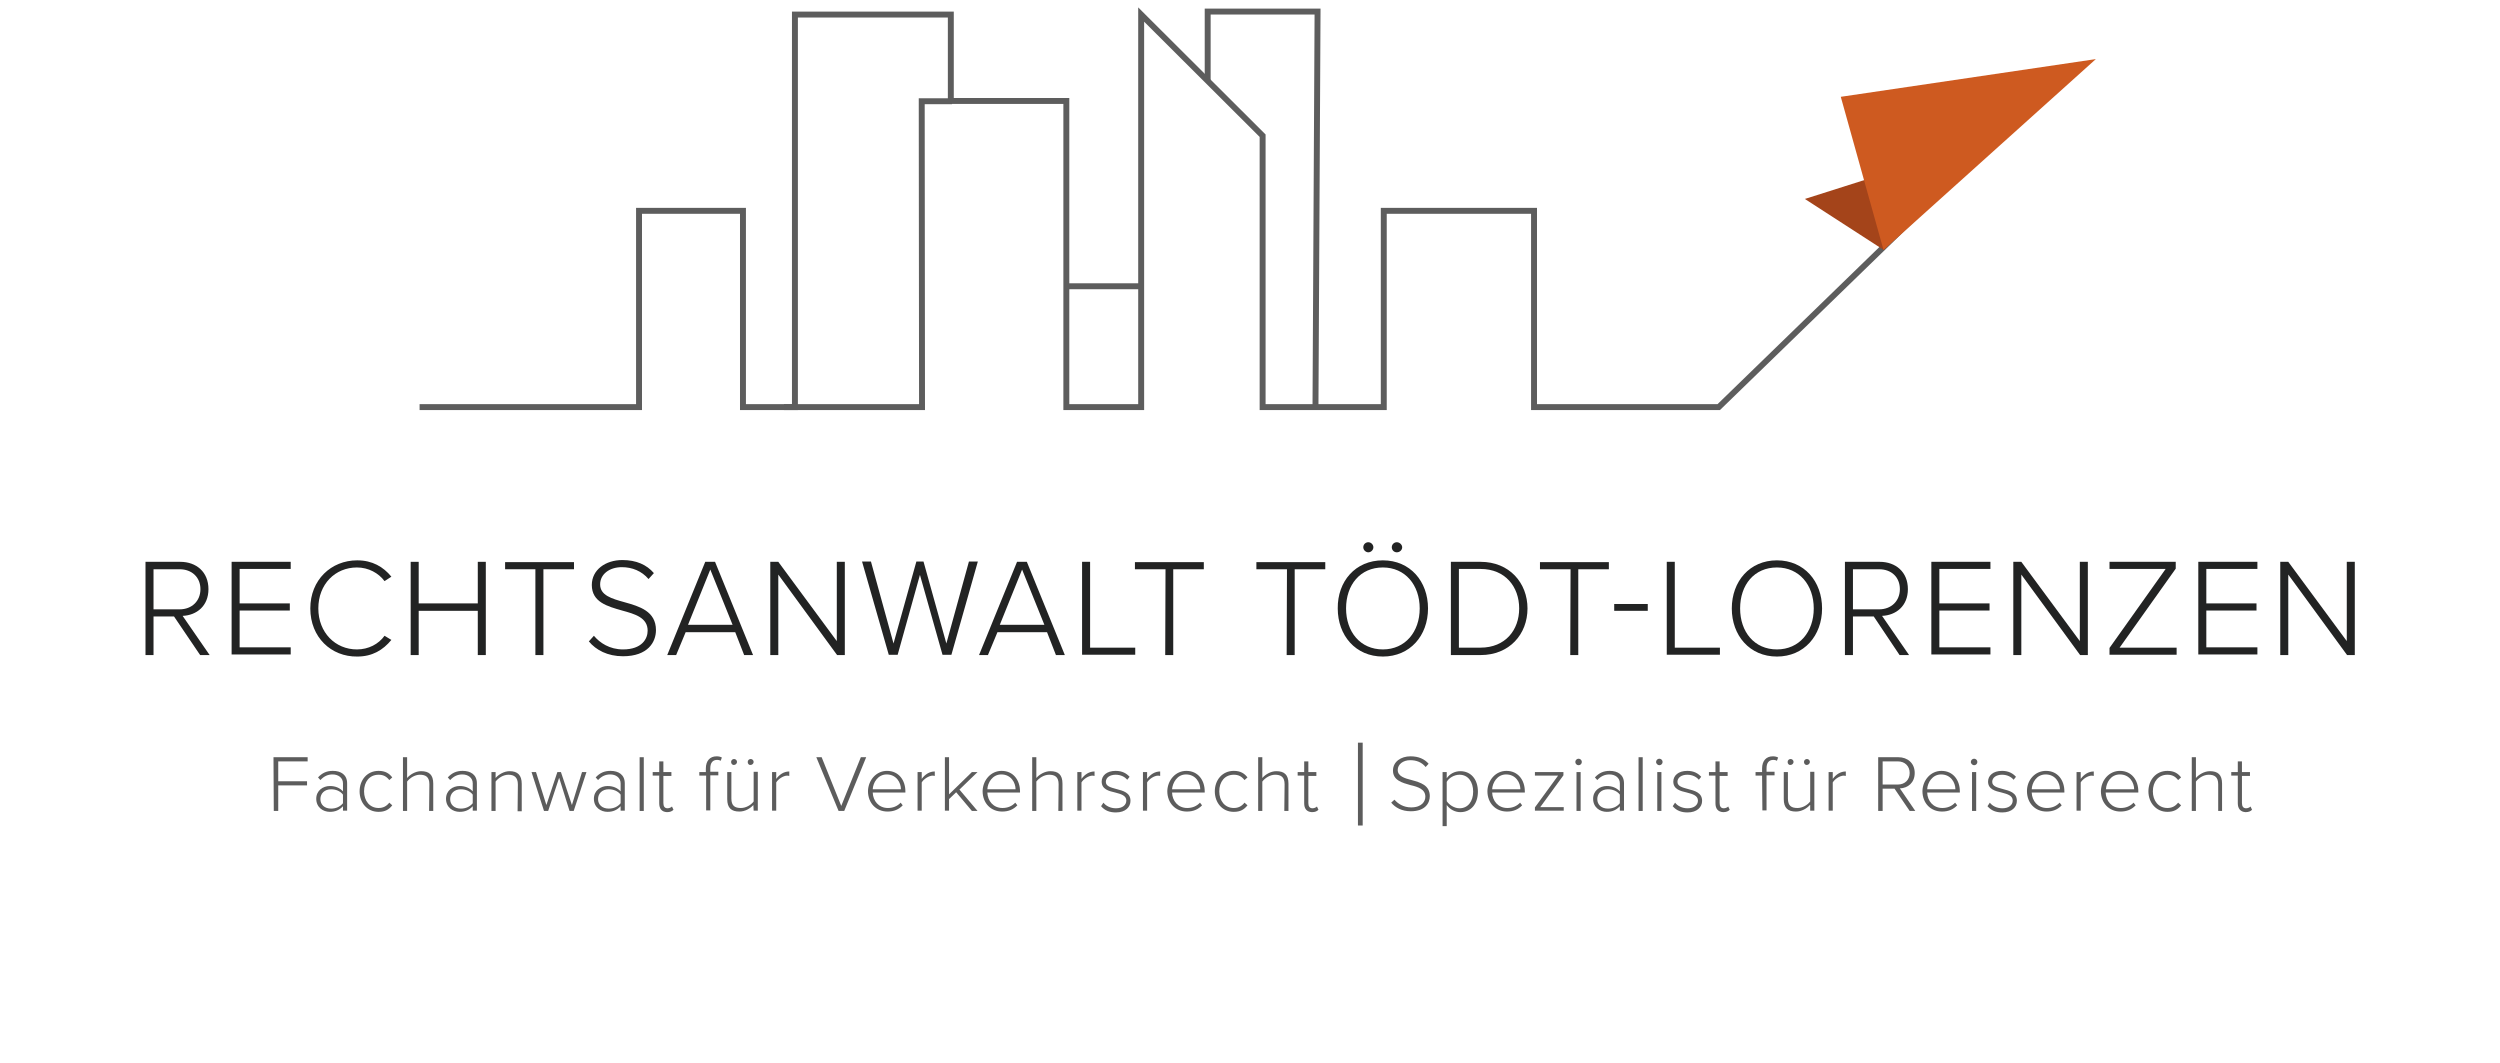 <?xml version="1.0" encoding="utf-8"?>
<!-- Generator: Adobe Illustrator 28.0.0, SVG Export Plug-In . SVG Version: 6.00 Build 0)  -->
<svg version="1.1" id="Ebene_1" xmlns="http://www.w3.org/2000/svg" xmlns:xlink="http://www.w3.org/1999/xlink" x="0px" y="0px"
	 viewBox="0 0 841.9 358" style="enable-background:new 0 0 841.9 358;" xml:space="preserve">
<style type="text/css">
	.st0{fill:#FFFFFF;}
	.st1{fill:none;stroke:#5D5D5D;stroke-width:2;stroke-miterlimit:10;}
	.st2{fill:#222323;}
	.st3{fill:#A4441A;}
	.st4{fill:#CE5A20;}
	.st5{fill:#5C5C5C;}
</style>
<rect class="st0" width="841.9" height="358"/>
<polyline class="st1" points="141.3,137.1 215.2,137.1 215.2,71 250.2,71 250.2,137.1 267.7,137.1 267.7,4.9 320.2,4.9 320.2,34 
	359.1,34 359.1,137.1 384.3,137.1 384.3,4.9 425.2,45.7 425.2,137.1 466,137.1 466,71 516.6,71 516.6,137.1 578.8,137.1 643.9,73.9 
	"/>
<polyline class="st1" points="443,137.1 443.7,3.9 406.7,3.9 406.7,27.2 "/>
<line class="st1" x1="359.1" y1="96.4" x2="384.3" y2="96.4"/>
<polyline class="st1" points="320.6,34.1 310.4,34.1 310.5,137.1 264,137.1 "/>
<g>
	<path class="st2" d="M58.6,207.6h-6.9v13H49v-31.4h11.7c5.4,0,9.5,3.4,9.5,9.2c0,5.7-4,8.8-8.7,9l9.1,13.2h-3.2L58.6,207.6z
		 M60.5,191.7h-8.8v13.5h8.8c4.1,0,7-2.8,7-6.8S64.6,191.7,60.5,191.7z"/>
	<path class="st2" d="M78,189.2h19.9v2.4H80.7v11.6h16.9v2.4H80.7V218h17.2v2.4H78V189.2z"/>
	<path class="st2" d="M104.5,204.9c0-9.6,7-16.2,15.8-16.2c5.1,0,8.8,2.2,11.5,5.5l-2.3,1.5c-2-2.7-5.4-4.6-9.3-4.6
		c-7.3,0-13,5.6-13,13.8c0,8.1,5.7,13.8,13,13.8c3.9,0,7.3-1.8,9.3-4.6l2.3,1.4c-2.8,3.4-6.4,5.6-11.5,5.6
		C111.5,221.2,104.5,214.6,104.5,204.9z"/>
	<path class="st2" d="M160.9,205.7H141v14.9h-2.7v-31.4h2.7v14h19.9v-14h2.7v31.4h-2.7V205.7z"/>
	<path class="st2" d="M180.4,191.7h-10.3v-2.4h23.2v2.4H183v28.9h-2.7v-28.9H180.4z"/>
	<path class="st2" d="M200,214.1c2,2.4,5.3,4.6,9.8,4.6c6.4,0,8.3-3.6,8.3-6.3c0-4.4-4.2-5.6-8.6-6.8c-4.9-1.4-10.2-2.8-10.2-8.6
		c0-5.1,4.6-8.4,10.3-8.4c4.7,0,8.2,1.6,10.6,4.4l-1.8,2c-2.3-2.7-5.5-4-9-4c-4.2,0-7.3,2.4-7.3,5.8c0,3.7,3.9,4.8,8.2,6
		c5,1.4,10.6,3,10.6,9.4c0,4-2.7,8.8-11.1,8.8c-5.2,0-9.1-2.1-11.5-5L200,214.1z"/>
	<path class="st2" d="M247.6,212.9h-16.7l-3.2,7.7h-3l12.8-31.4h3.3l12.8,31.4h-3L247.6,212.9z M231.7,210.4h15l-7.5-18.6
		L231.7,210.4z"/>
	<path class="st2" d="M262.1,193.5v27.1h-2.7v-31.4h2.7l19.7,26.7v-26.7h2.7v31.4h-2.6L262.1,193.5z"/>
	<path class="st2" d="M309.8,193.6l-7.5,26.9h-3l-9-31.4h3l7.6,27.6l7.7-27.6h2.4l7.7,27.6l7.6-27.6h3l-8.9,31.4h-3L309.8,193.6z"/>
	<path class="st2" d="M352.6,212.9h-16.7l-3.2,7.7h-3l12.8-31.4h3.3l12.8,31.4h-3L352.6,212.9z M336.7,210.4h15l-7.5-18.6
		L336.7,210.4z"/>
	<path class="st2" d="M364.4,189.2h2.7v28.9h15.2v2.4h-17.9L364.4,189.2L364.4,189.2z"/>
	<path class="st2" d="M392.5,191.7h-10.3v-2.4h23.2v2.4h-10.3v28.9h-2.7L392.5,191.7L392.5,191.7z"/>
	<path class="st2" d="M433.4,191.7h-10.3v-2.4h23.2v2.4H436v28.9h-2.7L433.4,191.7L433.4,191.7z"/>
	<path class="st2" d="M465.7,188.7c9.2,0,15.2,7.1,15.2,16.2c0,9.2-6.1,16.2-15.2,16.2c-9.2,0-15.2-7.1-15.2-16.2
		C450.4,195.8,456.4,188.7,465.7,188.7z M465.7,191.1c-7.6,0-12.4,5.8-12.4,13.8c0,7.9,4.8,13.8,12.4,13.8c7.5,0,12.4-5.9,12.4-13.8
		S473.2,191.1,465.7,191.1z M459.1,184.3c0-1,0.8-1.7,1.7-1.7s1.7,0.8,1.7,1.7c0,0.9-0.8,1.7-1.7,1.7S459.1,185.2,459.1,184.3z
		 M468.7,184.3c0-1,0.8-1.7,1.7-1.7s1.8,0.8,1.8,1.7c0,0.9-0.8,1.7-1.8,1.7S468.7,185.2,468.7,184.3z"/>
	<path class="st2" d="M488.6,189.2h10c9.7,0,15.8,7.1,15.8,15.7c0,8.7-6.1,15.7-15.8,15.7h-10L488.6,189.2L488.6,189.2z
		 M498.6,218.1c8.3,0,13-5.9,13-13.2s-4.7-13.3-13-13.3h-7.3v26.5H498.6z"/>
	<path class="st2" d="M528.9,191.7h-10.3v-2.4h23.2v2.4h-10.3v28.9h-2.7L528.9,191.7L528.9,191.7z"/>
	<path class="st2" d="M543.6,203.4h11.3v2.3h-11.3V203.4z"/>
	<path class="st2" d="M561.3,189.2h2.7v28.9h15.2v2.4h-17.9V189.2z"/>
	<path class="st2" d="M598.4,188.7c9.2,0,15.2,7.1,15.2,16.2c0,9.2-6.1,16.2-15.2,16.2c-9.2,0-15.2-7.1-15.2-16.2
		C583.2,195.8,589.2,188.7,598.4,188.7z M598.4,191.1c-7.6,0-12.4,5.8-12.4,13.8c0,7.9,4.8,13.8,12.4,13.8c7.5,0,12.4-5.9,12.4-13.8
		C610.8,197,605.9,191.1,598.4,191.1z"/>
	<path class="st2" d="M631,207.6h-7v13h-2.7v-31.4H633c5.4,0,9.5,3.4,9.5,9.2c0,5.7-4,8.8-8.7,9l9.1,13.2h-3.2L631,207.6z
		 M632.8,191.7H624v13.5h8.8c4.1,0,7-2.8,7-6.8S637,191.7,632.8,191.7z"/>
	<path class="st2" d="M650.4,189.2h19.9v2.4h-17.2v11.6H670v2.4h-16.9V218h17.2v2.4h-19.9V189.2z"/>
	<path class="st2" d="M680.7,193.5v27.1H678v-31.4h2.7l19.7,26.7v-26.7h2.7v31.4h-2.6L680.7,193.5z"/>
	<path class="st2" d="M710.4,218.2l18.9-26.6h-18.9v-2.4h22.3v2.3l-18.9,26.6H733v2.4h-22.6V218.2z"/>
	<path class="st2" d="M740.3,189.2h19.9v2.4H743v11.6h16.9v2.4H743V218h17.2v2.4h-19.9V189.2z"/>
	<path class="st2" d="M770.6,193.5v27.1h-2.7v-31.4h2.7l19.7,26.7v-26.7h2.7v31.4h-2.6L770.6,193.5z"/>
</g>
<polygon class="st3" points="607.8,67 634.4,84.2 667.3,48.1 "/>
<polygon class="st4" points="634.3,84.2 619.9,32.6 705.8,19.9 "/>
<g>
	<path class="st5" d="M92.1,255h11.5v1.4h-9.9v6.7h9.7v1.4h-9.7v8.6h-1.5L92.1,255L92.1,255z"/>
	<path class="st5" d="M115.5,271.5c-1.2,1.3-2.6,1.9-4.4,1.9c-2.3,0-4.6-1.5-4.6-4.4c0-2.8,2.3-4.3,4.6-4.3c1.8,0,3.3,0.6,4.4,1.8
		v-2.7c0-1.9-1.6-3-3.5-3c-1.6,0-2.9,0.6-4.1,1.9l-0.8-0.9c1.4-1.5,2.9-2.2,5-2.2c2.7,0,4.8,1.3,4.8,4.2v9.2h-1.4V271.5z
		 M115.5,267.6c-0.9-1.2-2.4-1.8-4-1.8c-2.2,0-3.6,1.4-3.6,3.3s1.4,3.2,3.6,3.2c1.6,0,3-0.6,4-1.8V267.6z"/>
	<path class="st5" d="M127.5,259.6c2.3,0,3.6,0.9,4.6,2.2l-1,0.9c-1-1.3-2.1-1.8-3.6-1.8c-3.1,0-4.9,2.4-4.9,5.6s1.9,5.6,4.9,5.6
		c1.4,0,2.6-0.5,3.6-1.8l1,0.9c-1.1,1.4-2.4,2.2-4.6,2.2c-3.9,0-6.4-3.1-6.4-6.9S123.6,259.6,127.5,259.6z"/>
	<path class="st5" d="M144.6,264.1c0-2.5-1.3-3.2-3.2-3.2c-1.7,0-3.4,1.1-4.3,2.3v9.9h-1.4V255h1.4v7c0.9-1.1,2.8-2.3,4.7-2.3
		c2.7,0,4.1,1.2,4.1,4.2v9.2h-1.4L144.6,264.1L144.6,264.1z"/>
	<path class="st5" d="M159.2,271.5c-1.2,1.3-2.6,1.9-4.4,1.9c-2.3,0-4.6-1.5-4.6-4.4c0-2.8,2.3-4.3,4.6-4.3c1.8,0,3.3,0.6,4.4,1.8
		v-2.7c0-1.9-1.6-3-3.5-3c-1.6,0-2.9,0.6-4.1,1.9l-0.8-0.9c1.4-1.5,2.9-2.2,5-2.2c2.7,0,4.8,1.3,4.8,4.2v9.2h-1.4V271.5z
		 M159.2,267.6c-0.9-1.2-2.4-1.8-4-1.8c-2.2,0-3.6,1.4-3.6,3.3s1.4,3.2,3.6,3.2c1.6,0,3-0.6,4-1.8V267.6z"/>
	<path class="st5" d="M174.4,264.2c0-2.5-1.3-3.3-3.2-3.3c-1.7,0-3.4,1.1-4.3,2.3v9.9h-1.4V260h1.4v2c0.9-1.1,2.8-2.3,4.7-2.3
		c2.7,0,4.1,1.3,4.1,4.3v9.2h-1.4L174.4,264.2L174.4,264.2z"/>
	<path class="st5" d="M188.3,261.9l-3.7,11.2h-1.4L179,260h1.5l3.5,11.1l3.7-11.1h1.2l3.7,11.1L196,260h1.5l-4.3,13.1h-1.4
		L188.3,261.9z"/>
	<path class="st5" d="M209,271.5c-1.2,1.3-2.6,1.9-4.4,1.9c-2.3,0-4.6-1.5-4.6-4.4c0-2.8,2.3-4.3,4.6-4.3c1.8,0,3.3,0.6,4.4,1.8
		v-2.7c0-1.9-1.6-3-3.5-3c-1.6,0-2.9,0.6-4.1,1.9l-0.8-0.9c1.4-1.5,2.9-2.2,5-2.2c2.7,0,4.8,1.3,4.8,4.2v9.2H209V271.5z M209,267.6
		c-0.9-1.2-2.4-1.8-4-1.8c-2.2,0-3.6,1.4-3.6,3.3s1.4,3.2,3.6,3.2c1.6,0,3-0.6,4-1.8V267.6z"/>
	<path class="st5" d="M215.4,255h1.4v18.1h-1.4V255z"/>
	<path class="st5" d="M222,270.5v-9.3h-2.2V260h2.2v-3.6h1.4v3.6h2.7v1.3h-2.7v9.1c0,1.1,0.4,1.8,1.4,1.8c0.6,0,1.2-0.3,1.5-0.6
		l0.5,1.1c-0.5,0.5-1.1,0.8-2.2,0.8C222.8,273.4,222,272.3,222,270.5z"/>
	<path class="st5" d="M237.7,261.2h-2.2V260h2.2v-1.2c0-2.6,1.4-4.1,3.6-4.1c0.7,0,1.2,0.1,1.8,0.4l-0.4,1.1
		c-0.3-0.2-0.7-0.3-1.2-0.3c-1.5,0-2.3,1-2.3,2.8v1.2h2.7v1.2h-2.7v11.8h-1.4v-11.7H237.7z"/>
	<path class="st5" d="M253.7,271.1c-1.1,1.2-2.8,2.2-4.7,2.2c-2.7,0-4.1-1.2-4.1-4.2V260h1.4v8.9c0,2.5,1.2,3.2,3.2,3.2
		c1.7,0,3.4-1,4.3-2.2v-10h1.4V273h-1.4L253.7,271.1L253.7,271.1z M246.2,256.6c0-0.6,0.5-1,1-1s1,0.4,1,1c0,0.5-0.5,1-1,1
		C246.7,257.7,246.2,257.2,246.2,256.6z M251.8,256.6c0-0.6,0.5-1,1-1s1,0.4,1,1c0,0.5-0.5,1-1,1
		C252.2,257.7,251.8,257.2,251.8,256.6z"/>
	<path class="st5" d="M260,260h1.4v2.3c1.1-1.5,2.6-2.5,4.4-2.5v1.5c-0.2,0-0.4-0.1-0.7-0.1c-1.3,0-3.1,1.2-3.7,2.3v9.5H260V260z"/>
	<path class="st5" d="M274.9,255h1.8l6.6,16.4l6.6-16.4h1.8l-7.4,18.1h-1.9L274.9,255z"/>
	<path class="st5" d="M298.7,259.6c4,0,6.2,3.2,6.2,6.9v0.4h-11c0.1,2.8,2,5.2,5.1,5.2c1.7,0,3.2-0.6,4.3-1.8l0.7,0.9
		c-1.3,1.4-3,2.1-5.1,2.1c-3.8,0-6.6-2.8-6.6-6.9C292.4,262.7,295.1,259.6,298.7,259.6z M293.9,265.8h9.5c0-2.2-1.5-5-4.8-5
		C295.6,260.8,294,263.6,293.9,265.8z"/>
	<path class="st5" d="M309,260h1.4v2.3c1.1-1.5,2.6-2.5,4.4-2.5v1.5c-0.2,0-0.4-0.1-0.7-0.1c-1.3,0-3.1,1.2-3.7,2.3v9.5H309V260z"/>
	<path class="st5" d="M322,266.8l-2.4,2.3v3.9h-1.4v-18h1.4v12.5l7.7-7.5h1.9l-6.1,5.9l6.1,7.2h-1.9L322,266.8z"/>
	<path class="st5" d="M337.3,259.6c4,0,6.2,3.2,6.2,6.9v0.4h-11c0.1,2.8,2,5.2,5.1,5.2c1.7,0,3.2-0.6,4.3-1.8l0.7,0.9
		c-1.3,1.4-3,2.1-5.1,2.1c-3.8,0-6.6-2.8-6.6-6.9C331,262.7,333.7,259.6,337.3,259.6z M332.5,265.8h9.5c0-2.2-1.5-5-4.8-5
		C334.2,260.8,332.6,263.6,332.5,265.8z"/>
	<path class="st5" d="M356.5,264.1c0-2.5-1.3-3.2-3.2-3.2c-1.7,0-3.4,1.1-4.3,2.3v9.9h-1.4V255h1.4v7c0.9-1.1,2.8-2.3,4.7-2.3
		c2.7,0,4.1,1.2,4.1,4.2v9.2h-1.4L356.5,264.1L356.5,264.1z"/>
	<path class="st5" d="M362.8,260h1.4v2.3c1.1-1.5,2.6-2.5,4.4-2.5v1.5c-0.2,0-0.4-0.1-0.7-0.1c-1.3,0-3.1,1.2-3.7,2.3v9.5h-1.4
		L362.8,260L362.8,260z"/>
	<path class="st5" d="M371.6,270.3c0.8,1.1,2.4,1.9,4.2,1.9c2.2,0,3.5-1.1,3.5-2.6c0-1.7-1.8-2.2-3.7-2.7c-2.2-0.5-4.6-1.1-4.6-3.7
		c0-2,1.7-3.6,4.7-3.6c2.3,0,3.7,0.9,4.7,2l-0.8,1c-0.8-1-2.2-1.7-3.9-1.7c-2,0-3.3,1-3.3,2.4c0,1.5,1.7,1.9,3.5,2.4
		c2.3,0.6,4.8,1.2,4.8,4c0,2.1-1.7,3.9-4.9,3.9c-2.1,0-3.7-0.6-5-2.1L371.6,270.3z"/>
	<path class="st5" d="M384.9,260h1.4v2.3c1.1-1.5,2.6-2.5,4.4-2.5v1.5c-0.2,0-0.4-0.1-0.7-0.1c-1.3,0-3.1,1.2-3.7,2.3v9.5h-1.4
		L384.9,260L384.9,260z"/>
	<path class="st5" d="M399.5,259.6c4,0,6.2,3.2,6.2,6.9v0.4h-11c0.1,2.8,2,5.2,5.1,5.2c1.7,0,3.2-0.6,4.3-1.8l0.7,0.9
		c-1.3,1.4-3,2.1-5.1,2.1c-3.8,0-6.6-2.8-6.6-6.9C393.2,262.7,395.9,259.6,399.5,259.6z M394.7,265.8h9.5c0-2.2-1.5-5-4.8-5
		C396.4,260.8,394.9,263.6,394.7,265.8z"/>
	<path class="st5" d="M415.5,259.6c2.3,0,3.6,0.9,4.6,2.2l-1,0.9c-1-1.3-2.1-1.8-3.6-1.8c-3.1,0-4.9,2.4-4.9,5.6s1.9,5.6,4.9,5.6
		c1.4,0,2.6-0.5,3.6-1.8l1,0.9c-1.1,1.4-2.4,2.2-4.6,2.2c-3.9,0-6.4-3.1-6.4-6.9S411.6,259.6,415.5,259.6z"/>
	<path class="st5" d="M432.6,264.1c0-2.5-1.3-3.2-3.2-3.2c-1.7,0-3.4,1.1-4.3,2.3v9.9h-1.4V255h1.4v7c0.9-1.1,2.8-2.3,4.7-2.3
		c2.7,0,4.1,1.2,4.1,4.2v9.2h-1.4L432.6,264.1L432.6,264.1z"/>
	<path class="st5" d="M439.2,270.5v-9.3H437V260h2.2v-3.6h1.4v3.6h2.7v1.3h-2.7v9.1c0,1.1,0.4,1.8,1.4,1.8c0.6,0,1.2-0.3,1.5-0.6
		l0.5,1.1c-0.5,0.5-1.1,0.8-2.2,0.8C440,273.4,439.2,272.3,439.2,270.5z"/>
	<path class="st5" d="M469.6,269.3c1.2,1.4,3.1,2.6,5.6,2.6c3.7,0,4.8-2.1,4.8-3.6c0-2.5-2.4-3.3-5-3.9c-2.8-0.8-5.9-1.6-5.9-4.9
		c0-3,2.7-4.8,5.9-4.8c2.7,0,4.7,0.9,6.1,2.5l-1,1.1c-1.3-1.6-3.1-2.3-5.2-2.3c-2.4,0-4.2,1.4-4.2,3.3c0,2.1,2.3,2.8,4.7,3.4
		c2.9,0.8,6.1,1.7,6.1,5.4c0,2.3-1.5,5.1-6.4,5.1c-3,0-5.2-1.2-6.6-2.9L469.6,269.3z"/>
	<path class="st5" d="M485.8,278v-18h1.4v2.1c0.9-1.4,2.6-2.4,4.6-2.4c3.5,0,5.9,2.7,5.9,6.9c0,4.2-2.4,6.9-5.9,6.9
		c-1.8,0-3.5-0.9-4.6-2.4v7.1h-1.4V278z M491.5,260.9c-1.8,0-3.6,1.1-4.3,2.4v6.5c0.8,1.2,2.5,2.4,4.3,2.4c2.9,0,4.6-2.4,4.6-5.6
		C496.1,263.3,494.4,260.9,491.5,260.9z"/>
	<path class="st5" d="M507.3,259.6c4,0,6.2,3.2,6.2,6.9v0.4h-11c0.1,2.8,2,5.2,5.1,5.2c1.7,0,3.2-0.6,4.3-1.8l0.7,0.9
		c-1.3,1.4-3,2.1-5.1,2.1c-3.8,0-6.6-2.8-6.6-6.9C501,262.7,503.7,259.6,507.3,259.6z M502.5,265.8h9.5c0-2.2-1.5-5-4.8-5
		C504.2,260.8,502.6,263.6,502.5,265.8z"/>
	<path class="st5" d="M516.9,271.9l7.8-10.7h-7.8V260h9.6v1.1l-7.8,10.7h7.9v1.2h-9.7V271.9z"/>
	<path class="st5" d="M530.5,256.6c0-0.6,0.5-1.1,1.1-1.1s1.1,0.5,1.1,1.1s-0.5,1.1-1.1,1.1S530.5,257.2,530.5,256.6z M530.9,260
		h1.4v13.1h-1.4V260z"/>
	<path class="st5" d="M545.5,271.5c-1.2,1.3-2.6,1.9-4.4,1.9c-2.3,0-4.6-1.5-4.6-4.4c0-2.8,2.3-4.3,4.6-4.3c1.8,0,3.3,0.6,4.4,1.8
		v-2.7c0-1.9-1.6-3-3.5-3c-1.6,0-2.9,0.6-4.1,1.9l-0.8-0.9c1.4-1.5,2.9-2.2,5-2.2c2.7,0,4.8,1.3,4.8,4.2v9.2h-1.4V271.5z
		 M545.5,267.6c-0.9-1.2-2.4-1.8-4-1.8c-2.2,0-3.6,1.4-3.6,3.3s1.4,3.2,3.6,3.2c1.6,0,3-0.6,4-1.8V267.6z"/>
	<path class="st5" d="M551.8,255h1.4v18.1h-1.4V255z"/>
	<path class="st5" d="M557.7,256.6c0-0.6,0.5-1.1,1.1-1.1s1.1,0.5,1.1,1.1s-0.5,1.1-1.1,1.1C558.3,257.7,557.7,257.2,557.7,256.6z
		 M558.1,260h1.4v13.1h-1.4V260z"/>
	<path class="st5" d="M564.1,270.3c0.8,1.1,2.4,1.9,4.2,1.9c2.2,0,3.5-1.1,3.5-2.6c0-1.7-1.8-2.2-3.7-2.7c-2.2-0.5-4.6-1.1-4.6-3.7
		c0-2,1.7-3.6,4.7-3.6c2.3,0,3.7,0.9,4.7,2l-0.8,1c-0.8-1-2.2-1.7-3.9-1.7c-2,0-3.3,1-3.3,2.4c0,1.5,1.7,1.9,3.5,2.4
		c2.3,0.6,4.8,1.2,4.8,4c0,2.1-1.7,3.9-4.9,3.9c-2.1,0-3.7-0.6-5-2.1L564.1,270.3z"/>
	<path class="st5" d="M577.7,270.5v-9.3h-2.2V260h2.2v-3.6h1.4v3.6h2.7v1.3h-2.7v9.1c0,1.1,0.4,1.8,1.4,1.8c0.6,0,1.2-0.3,1.5-0.6
		l0.5,1.1c-0.5,0.5-1.1,0.8-2.2,0.8C578.5,273.4,577.7,272.3,577.7,270.5z"/>
	<path class="st5" d="M593.4,261.2h-2.2V260h2.2v-1.2c0-2.6,1.4-4.1,3.6-4.1c0.7,0,1.2,0.1,1.8,0.4l-0.4,1.1
		c-0.3-0.2-0.7-0.3-1.2-0.3c-1.5,0-2.3,1-2.3,2.8v1.2h2.7v1.2h-2.7v11.8h-1.4L593.4,261.2L593.4,261.2z"/>
	<path class="st5" d="M609.5,271.1c-1.1,1.2-2.8,2.2-4.7,2.2c-2.7,0-4.1-1.2-4.1-4.2V260h1.4v8.9c0,2.5,1.2,3.2,3.2,3.2
		c1.7,0,3.4-1,4.3-2.2v-10h1.4V273h-1.4v-1.9H609.5z M602,256.6c0-0.6,0.5-1,1-1s1,0.4,1,1c0,0.5-0.5,1-1,1
		C602.4,257.7,602,257.2,602,256.6z M607.5,256.6c0-0.6,0.5-1,1-1s1,0.4,1,1c0,0.5-0.5,1-1,1C608,257.7,607.5,257.2,607.5,256.6z"/>
	<path class="st5" d="M615.8,260h1.4v2.3c1.1-1.5,2.6-2.5,4.4-2.5v1.5c-0.2,0-0.4-0.1-0.7-0.1c-1.3,0-3.1,1.2-3.7,2.3v9.5h-1.4V260z
		"/>
	<path class="st5" d="M638,265.6h-4v7.5h-1.5V255h6.8c3.1,0,5.5,2,5.5,5.3s-2.3,5.1-5,5.2l5.2,7.6h-1.9L638,265.6z M639.1,256.4H634
		v7.8h5.1c2.4,0,4-1.6,4-3.9S641.5,256.4,639.1,256.4z"/>
	<path class="st5" d="M653.8,259.6c4,0,6.2,3.2,6.2,6.9v0.4h-11c0.1,2.8,2,5.2,5.1,5.2c1.7,0,3.2-0.6,4.3-1.8l0.7,0.9
		c-1.3,1.4-3,2.1-5.1,2.1c-3.8,0-6.6-2.8-6.6-6.9C647.5,262.7,650.2,259.6,653.8,259.6z M649,265.8h9.5c0-2.2-1.5-5-4.8-5
		C650.7,260.8,649.1,263.6,649,265.8z"/>
	<path class="st5" d="M663.7,256.6c0-0.6,0.5-1.1,1.1-1.1s1.1,0.5,1.1,1.1s-0.5,1.1-1.1,1.1C664.3,257.7,663.7,257.2,663.7,256.6z
		 M664.1,260h1.4v13.1h-1.4V260z"/>
	<path class="st5" d="M670.1,270.3c0.8,1.1,2.4,1.9,4.2,1.9c2.2,0,3.5-1.1,3.5-2.6c0-1.7-1.8-2.2-3.7-2.7c-2.2-0.5-4.6-1.1-4.6-3.7
		c0-2,1.7-3.6,4.7-3.6c2.3,0,3.7,0.9,4.7,2l-0.8,1c-0.8-1-2.2-1.7-3.9-1.7c-2,0-3.3,1-3.3,2.4c0,1.5,1.7,1.9,3.5,2.4
		c2.3,0.6,4.8,1.2,4.8,4c0,2.1-1.7,3.9-4.9,3.9c-2.1,0-3.7-0.6-5-2.1L670.1,270.3z"/>
	<path class="st5" d="M689,259.6c4,0,6.2,3.2,6.2,6.9v0.4h-11c0.1,2.8,2,5.2,5.1,5.2c1.7,0,3.2-0.6,4.3-1.8l0.7,0.9
		c-1.3,1.4-3,2.1-5.1,2.1c-3.8,0-6.6-2.8-6.6-6.9C682.6,262.7,685.3,259.6,689,259.6z M684.2,265.8h9.5c0-2.2-1.5-5-4.8-5
		C685.8,260.8,684.3,263.6,684.2,265.8z"/>
	<path class="st5" d="M699.3,260h1.4v2.3c1.1-1.5,2.6-2.5,4.4-2.5v1.5c-0.2,0-0.4-0.1-0.7-0.1c-1.3,0-3.1,1.2-3.7,2.3v9.5h-1.4V260z
		"/>
	<path class="st5" d="M713.9,259.6c4,0,6.2,3.2,6.2,6.9v0.4h-11c0.1,2.8,2,5.2,5.1,5.2c1.7,0,3.2-0.6,4.3-1.8l0.7,0.9
		c-1.3,1.4-3,2.1-5.1,2.1c-3.8,0-6.6-2.8-6.6-6.9C707.6,262.7,710.3,259.6,713.9,259.6z M709.2,265.8h9.5c0-2.2-1.5-5-4.8-5
		C710.8,260.8,709.3,263.6,709.2,265.8z"/>
	<path class="st5" d="M729.9,259.6c2.3,0,3.6,0.9,4.6,2.2l-1,0.9c-1-1.3-2.1-1.8-3.6-1.8c-3.1,0-4.9,2.4-4.9,5.6s1.9,5.6,4.9,5.6
		c1.4,0,2.6-0.5,3.6-1.8l1,0.9c-1.1,1.4-2.4,2.2-4.6,2.2c-3.8,0-6.4-3.1-6.4-6.9S726,259.6,729.9,259.6z"/>
	<path class="st5" d="M747,264.1c0-2.5-1.3-3.2-3.2-3.2c-1.7,0-3.4,1.1-4.3,2.3v9.9h-1.4V255h1.4v7c0.9-1.1,2.8-2.3,4.7-2.3
		c2.7,0,4.1,1.2,4.1,4.2v9.2H747V264.1z"/>
	<path class="st5" d="M753.6,270.5v-9.3h-2.2V260h2.2v-3.6h1.4v3.6h2.7v1.3H755v9.1c0,1.1,0.4,1.8,1.4,1.8c0.6,0,1.2-0.3,1.5-0.6
		l0.5,1.1c-0.5,0.5-1.1,0.8-2.2,0.8C754.5,273.4,753.6,272.3,753.6,270.5z"/>
</g>
<rect x="457.3" y="250.1" class="st5" width="1.6" height="27.9"/>
</svg>
